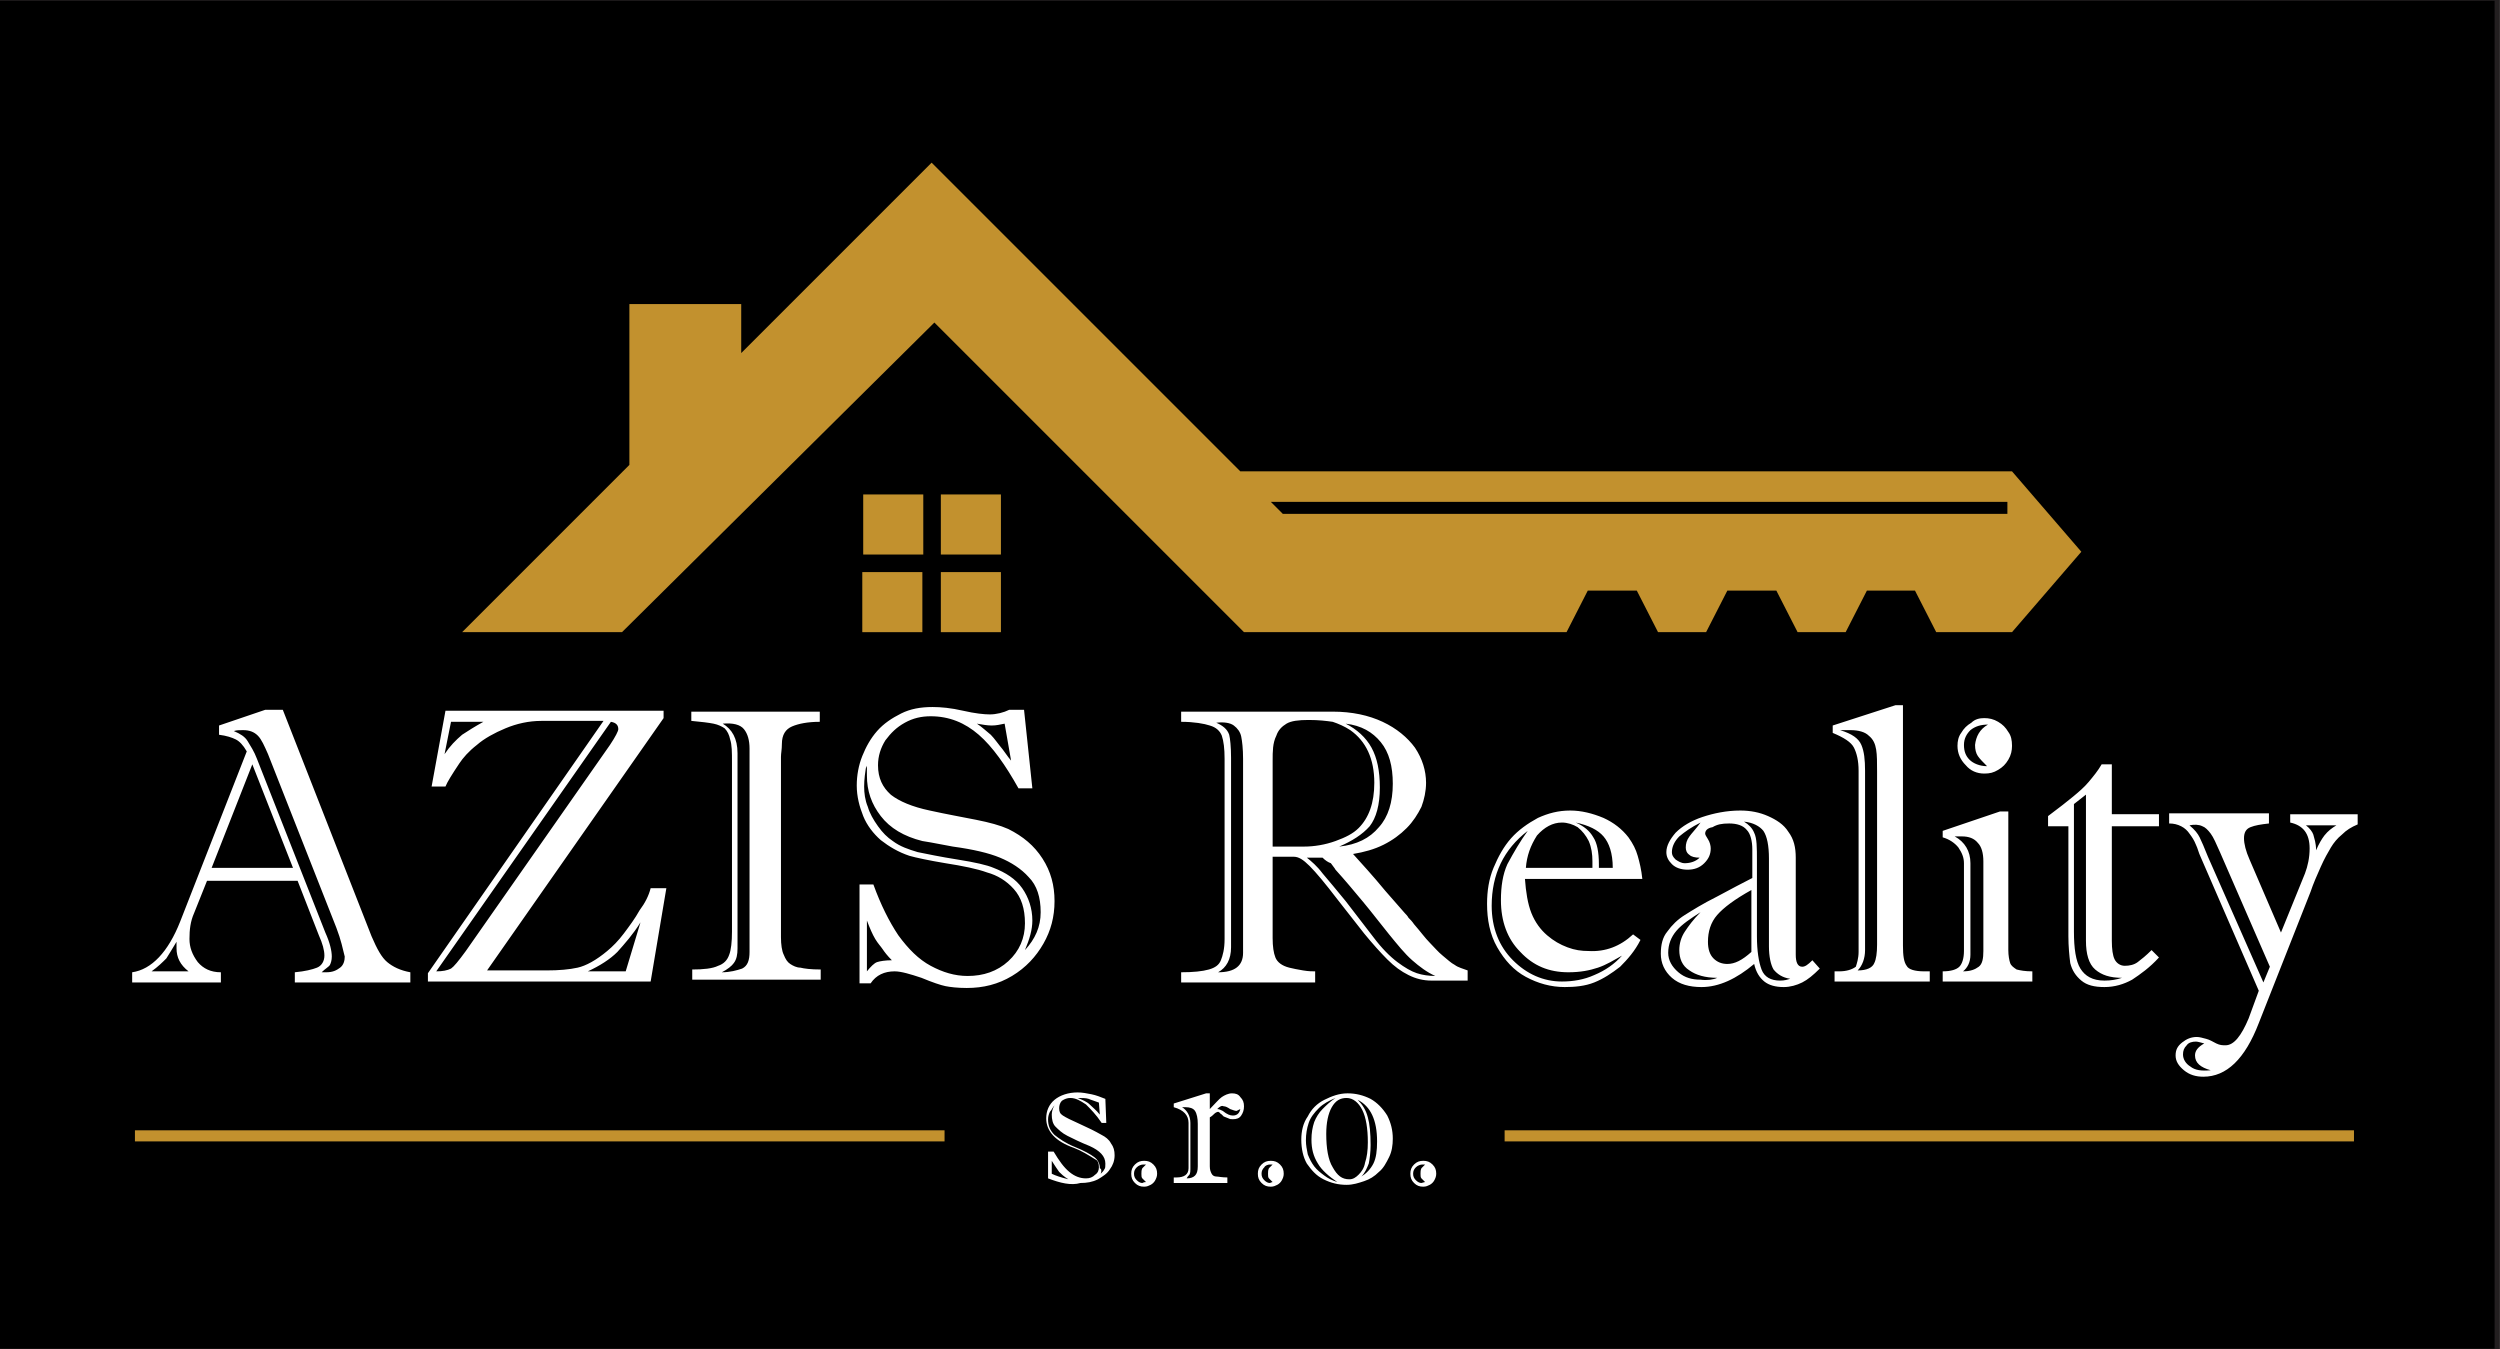 <?xml version="1.0" encoding="utf-8"?>
<!-- Generator: Adobe Illustrator 21.0.0, SVG Export Plug-In . SVG Version: 6.00 Build 0)  -->
<svg version="1.1" id="Layer_1" xmlns="http://www.w3.org/2000/svg" xmlns:xlink="http://www.w3.org/1999/xlink" x="0px" y="0px"
	 viewBox="0 0 270.5 146" enable-background="new 0 0 270.5 146" xml:space="preserve">
<rect x="0" y="0" width="270.5" height="146" fill="#808080" stroke="none"/>
<rect x="-1" y="-0.2" width="271.2" height="146.4"/>
<g>
	<defs>
		<rect id="SVGID_1_" x="-1.2" y="-0.5" width="271.8" height="147"/>
	</defs>
	<clipPath id="SVGID_2_">
		<use xlink:href="#SVGID_1_"  overflow="visible"/>
	</clipPath>
	
		<rect x="-1" y="-0.2" clip-path="url(#SVGID_2_)" fill="none" stroke="#231F20" stroke-width="0.567" stroke-miterlimit="22.926" width="271.2" height="146.4"/>
	<path clip-path="url(#SVGID_2_)" fill-rule="evenodd" clip-rule="evenodd" fill="#C2912E" d="M137.5,54.3l1.3,1.3h78.4v-1.3H137.5z
		 M105.1,21.9l29.1,29.1h83.5l7.5,8.7l-7.5,8.7h-8.2l-2.3-4.5H202l-2.3,4.5h-5.2l-2.3-4.5h-5.3l-2.3,4.5h-5.2l-2.3-4.5h-5.3
		l-2.3,4.5h-34.9l-33.5-33.5L67.3,68.4H50l18.1-18.1V32.9h12.1v5.3c6.9-6.9,13.7-13.7,20.6-20.6L105.1,21.9z"/>
	<path clip-path="url(#SVGID_2_)" fill-rule="evenodd" clip-rule="evenodd" fill="#C2912E" d="M99.8,68.4h-6.5v-6.5h6.5V68.4z
		 M108.3,68.4h-6.5v-6.5h6.5V68.4z M101.8,53.5h6.5V60h-6.5V53.5z M93.4,53.5h6.5V60h-6.5V53.5z"/>
	
		<rect x="14.6" y="122.3" clip-path="url(#SVGID_2_)" fill-rule="evenodd" clip-rule="evenodd" fill="#C2912E" width="87.6" height="1.2"/>
	
		<rect x="162.8" y="122.3" clip-path="url(#SVGID_2_)" fill-rule="evenodd" clip-rule="evenodd" fill="#C2912E" width="91.9" height="1.2"/>
	<path clip-path="url(#SVGID_2_)" fill="#FFFFFF" d="M124,127.9c-0.2-0.2-0.3-0.3-0.4-0.4c-0.1-0.1-0.1-0.3-0.1-0.5
		c0-0.2,0-0.4,0.1-0.6c0.1-0.1,0.2-0.2,0.4-0.4c-0.1,0-0.1,0-0.3,0c-0.2,0-0.5,0.1-0.7,0.3c-0.2,0.2-0.3,0.4-0.3,0.7
		c0,0.3,0.1,0.5,0.3,0.7c0.2,0.2,0.4,0.3,0.6,0.3C123.8,127.9,123.9,127.9,124,127.9 M123.8,125.6c0.4,0,0.7,0.1,1,0.4
		c0.3,0.3,0.4,0.6,0.4,1c0,0.3-0.1,0.5-0.2,0.7c-0.1,0.2-0.3,0.4-0.5,0.5c-0.2,0.1-0.4,0.2-0.7,0.2c-0.4,0-0.7-0.1-1-0.4
		c-0.3-0.3-0.4-0.6-0.4-1c0-0.4,0.1-0.7,0.4-1C123.1,125.7,123.4,125.6,123.8,125.6 M119,120.6l-0.1-1.3c-0.5-0.2-0.9-0.3-1.1-0.4
		c-0.3-0.1-0.7-0.1-1.2-0.1c0.5,0.2,1,0.4,1.3,0.7C118.2,119.8,118.6,120.1,119,120.6 M119.1,127c0.2-0.2,0.3-0.3,0.4-0.5
		c0.1-0.1,0.1-0.3,0.1-0.6c0-0.8-0.6-1.4-1.7-1.9c-1-0.4-1.8-0.8-2.4-1.1c-0.6-0.3-1-0.7-1.3-1c-0.3-0.3-0.4-0.8-0.4-1.3
		c0-0.3,0.1-0.7,0.3-1c-0.2,0.2-0.3,0.5-0.5,0.7c-0.1,0.2-0.2,0.5-0.2,0.8c0,0.7,0.2,1.2,0.7,1.7c0.5,0.4,1.2,0.9,2.2,1.3
		c1,0.4,1.7,0.8,2.1,1.1c0.4,0.3,0.6,0.7,0.6,1.2C119.2,126.5,119.2,126.7,119.1,127 M113.8,125.6v1.4c0.4,0.2,1,0.4,1.8,0.6
		c-0.5-0.3-0.8-0.6-1-0.8C114.4,126.5,114.1,126.1,113.8,125.6 M113.4,127.5v-2.9h0.6c0.6,1,1.1,1.7,1.7,2.2
		c0.6,0.5,1.2,0.7,1.8,0.7c0.4,0,0.7-0.1,1-0.4c0.3-0.2,0.4-0.5,0.4-0.8c0-0.4-0.1-0.7-0.3-0.8c-0.8-0.5-1.6-1-2.4-1.3
		c-2-0.7-3-1.8-3-3.2c0-0.8,0.3-1.5,0.9-2c0.6-0.5,1.5-0.8,2.5-0.8c0.5,0,1,0.1,1.5,0.2c0.5,0.1,1,0.3,1.5,0.5l0.1,2.6h-0.5
		c-0.6-0.9-1.2-1.5-1.7-2c-0.6-0.4-1.1-0.7-1.7-0.7c-0.3,0-0.6,0.1-0.9,0.3c-0.2,0.2-0.3,0.5-0.3,0.8c0,0.4,0.1,0.6,0.4,0.8
		c0.3,0.2,0.9,0.5,1.8,0.9c0.9,0.4,1.7,0.8,2.4,1.2c0.4,0.2,0.8,0.5,1,0.9c0.3,0.4,0.4,0.8,0.4,1.3c0,0.6-0.2,1.1-0.5,1.5
		c-0.3,0.5-0.8,0.8-1.3,1.1c-0.6,0.3-1.2,0.4-1.9,0.4C115.9,128.3,114.7,128,113.4,127.5 M239.2,115.8c-1.1-0.3-1.7-0.8-1.7-1.6
		c0-0.5,0.3-0.9,1-1.3c-0.4-0.1-0.7-0.2-0.9-0.2c-0.4,0-0.8,0.1-1,0.4c-0.3,0.3-0.4,0.6-0.4,1c0,0.5,0.3,1,0.8,1.3
		C237.5,115.8,238.2,115.9,239.2,115.8 M244.9,106.3l0.7-1.7l-5.4-12.4c-0.4-0.9-0.7-1.6-1-2c-0.3-0.4-0.6-0.7-0.9-0.8
		c-0.4-0.2-0.9-0.2-1.4-0.1c0.6,0.5,0.9,0.9,1.1,1.3c0.2,0.4,0.5,1.1,0.9,2.1L244.9,106.3z M252.8,89.3h-3.3c0.4,0.3,0.7,0.7,0.8,1
		c0.1,0.4,0.3,0.9,0.3,1.7c0.3-0.7,0.6-1.2,0.9-1.6C251.9,89.9,252.3,89.6,252.8,89.3 M248,88.1h7.1v1.1c-0.7,0.3-1.2,0.6-1.7,1.1
		c-0.5,0.4-0.9,0.9-1.2,1.4c-0.3,0.5-0.7,1.2-1.1,2.1c-0.4,0.9-0.8,1.8-1.1,2.7l-5.6,14.2c-1.5,3.9-3.5,5.8-6,5.8
		c-0.8,0-1.5-0.2-2.1-0.7c-0.6-0.5-0.9-1-0.9-1.6c0-0.6,0.2-1,0.7-1.4c0.5-0.4,1-0.6,1.6-0.6c0.3,0,0.6,0.1,1,0.2
		c0.4,0.1,0.7,0.3,1.1,0.5c0.4,0.2,0.7,0.2,1,0.2c0.9,0,1.7-1,2.5-2.9l1.1-3l-6.3-14.5c-0.2-0.4-0.3-0.9-0.5-1.3
		c-0.2-0.5-0.4-0.8-0.7-1.2c-0.2-0.3-0.5-0.6-0.9-0.8c-0.4-0.2-0.8-0.3-1.3-0.3v-1.1h10.8v1.1c-0.9,0.1-1.5,0.2-2,0.4
		c-0.5,0.2-0.7,0.6-0.7,1.2c0,0.6,0.2,1.4,0.6,2.3l3.4,7.9l2.6-6.4c0.3-0.8,0.5-1.7,0.5-2.7c0-1.6-0.7-2.5-2.1-2.8V88.1z
		 M225.8,85.9l-1.4,1.1v13.8c0,1.8,0.2,3.2,0.7,4c0.5,0.8,1.3,1.3,2.6,1.3c0.7,0,1.3-0.1,1.9-0.3c-1.3,0-2.2-0.3-2.9-0.9
		c-0.7-0.6-1-1.7-1-3.1V85.9z M223.8,101.3V89.4h-2.2v-1.1c1.2-0.9,2.1-1.6,2.7-2.1c0.6-0.5,1.2-1,1.7-1.6c0.5-0.6,1-1.2,1.4-1.9
		h1.1v5.4h5.1v1.3h-5.1v12.4c0,0.9,0.1,1.6,0.3,2c0.2,0.4,0.6,0.7,1.1,0.7c0.5,0,1-0.1,1.4-0.4c0.4-0.3,0.9-0.7,1.5-1.3l0.8,0.8
		c-1,1.1-2,1.8-2.9,2.4c-0.9,0.5-1.9,0.8-3,0.8c-1.1,0-1.9-0.2-2.5-0.7c-0.6-0.5-1-1.1-1.2-1.9C223.9,103.4,223.8,102.4,223.8,101.3
		 M215.1,78.4c-0.8,0-1.4,0.2-1.9,0.6c-0.4,0.4-0.7,0.9-0.7,1.6c0,0.7,0.2,1.2,0.6,1.6c0.4,0.4,1.1,0.7,1.9,0.7
		c-0.4-0.4-0.8-0.8-1-1.1c-0.2-0.3-0.3-0.7-0.3-1.2C213.8,79.7,214.2,78.9,215.1,78.4 M214.7,77.7c0.5,0,1,0.1,1.5,0.4
		c0.5,0.3,0.8,0.6,1.1,1.1c0.3,0.4,0.4,0.9,0.4,1.5c0,0.5-0.1,1-0.4,1.5c-0.3,0.5-0.6,0.8-1.1,1.1c-0.5,0.3-0.9,0.4-1.5,0.4
		c-0.8,0-1.5-0.3-2-0.9c-0.6-0.6-0.9-1.3-0.9-2.1c0-0.5,0.1-1,0.4-1.4c0.3-0.5,0.6-0.8,1.1-1.1C213.7,77.8,214.2,77.7,214.7,77.7
		 M213.2,93.4v9.9c0,0.8-0.3,1.4-0.8,1.8c0.8,0,1.3-0.2,1.7-0.5c0.4-0.3,0.5-0.9,0.5-1.7v-9.7c0-0.9-0.2-1.6-0.6-2
		c-0.4-0.5-1-0.7-1.7-0.7c-0.3,0-0.6,0-0.8,0C212.6,91.1,213.2,92.1,213.2,93.4 M217.3,87.8v15c0,0.6,0.1,1.1,0.2,1.4
		c0.1,0.3,0.4,0.5,0.7,0.7c0.4,0.1,0.9,0.2,1.7,0.2v1.1h-9.7v-1.1c0.9,0,1.5-0.2,1.8-0.5c0.3-0.3,0.5-0.9,0.5-1.7v-9.5
		c0-0.6-0.2-1.1-0.6-1.7c-0.4-0.5-1-0.9-1.7-1.1v-0.7l6.2-2.1H217.3z M203.1,102.2V83.5c0-1,0-1.8-0.1-2.4c-0.1-0.6-0.3-1.1-0.8-1.5
		c-0.4-0.4-1.1-0.6-2-0.6c-0.5,0-0.8,0-1.1,0c1.3,0.4,2,0.9,2.3,1.6c0.3,0.7,0.4,1.6,0.4,2.8v19.4c0,0.9-0.3,1.7-0.8,2.2
		c1,0,1.6-0.3,1.8-0.8C203,103.8,203.1,103.1,203.1,102.2 M201.1,103V83.4c0-1.1-0.2-1.9-0.5-2.5c-0.3-0.6-1.1-1.1-2.3-1.6v-0.8
		l6.8-2.2h0.8v26c0,1.1,0.1,1.8,0.4,2.2c0.2,0.4,0.9,0.6,1.9,0.6h0.6v1.1h-10.3v-1.1h0.5c0.8,0,1.4-0.2,1.8-0.5
		C200.9,104.3,201.1,103.7,201.1,103 M183.9,92.8c-0.5,0-0.9-0.1-1.1-0.3c-0.3-0.2-0.4-0.5-0.4-0.8c0-0.4,0.1-0.8,0.4-1.2
		c0.2-0.3,0.7-0.8,1.2-1.5c-1,0.5-1.7,1-2.3,1.5c-0.5,0.5-0.8,1.1-0.8,1.7c0,0.3,0.1,0.5,0.4,0.8c0.3,0.2,0.6,0.4,1,0.4
		C182.9,93.4,183.5,93.2,183.9,92.8 M185.8,105.8c-1.3,0-2.3-0.3-3-0.8c-0.8-0.5-1.1-1.3-1.1-2.2c0-0.7,0.2-1.4,0.6-2
		c0.4-0.6,0.9-1.3,1.7-2.1c-1.1,0.7-2,1.3-2.6,2c-0.6,0.7-0.9,1.5-0.9,2.4c0,0.8,0.4,1.5,1.1,2.1c0.7,0.6,1.5,0.8,2.4,0.8
		C184.7,106.1,185.4,106,185.8,105.8 M189.5,103v-6.7c-1.8,1-3,1.9-3.7,2.7c-0.7,0.8-1,1.8-1,2.9c0,0.8,0.2,1.4,0.6,1.8
		c0.4,0.4,0.9,0.6,1.5,0.6C187.7,104.3,188.5,103.9,189.5,103 M190.1,93.1v8.2c0,1.6,0.2,2.8,0.5,3.6c0.3,0.8,1,1.2,2,1.2
		c0.5,0,0.8-0.1,1.1-0.2c-0.8-0.1-1.4-0.5-1.8-1c-0.3-0.5-0.5-1.4-0.5-2.5v-9.5c0-1.4-0.2-2.4-0.6-3c-0.4-0.5-1.1-0.9-2.1-1
		c0.5,0.3,0.9,0.7,1.1,1.2C190.1,90.7,190.1,91.7,190.1,93.1 M184.5,90.2c0,0.1,0.1,0.3,0.3,0.6c0.2,0.3,0.3,0.7,0.3,1
		c0,0.6-0.2,1.1-0.7,1.6c-0.5,0.5-1.1,0.7-1.8,0.7c-0.7,0-1.3-0.2-1.7-0.6c-0.4-0.4-0.6-0.8-0.6-1.3c0-0.7,0.4-1.4,1-2.1
		c0.7-0.7,1.7-1.3,2.9-1.7c1.2-0.4,2.6-0.7,4.1-0.7c1.1,0,2.1,0.2,3,0.6c0.9,0.4,1.7,0.9,2.2,1.7c0.6,0.8,0.8,1.7,0.8,2.8v10.5
		c0,0.8,0.2,1.3,0.7,1.3c0.3,0,0.6-0.2,1.1-0.7l0.8,0.9c-0.7,0.7-1.3,1.2-1.9,1.5c-0.6,0.3-1.3,0.5-2,0.5c-0.9,0-1.6-0.2-2.1-0.6
		c-0.5-0.4-0.9-1-1.1-1.9c-1.9,1.6-3.8,2.5-5.7,2.5c-1.3,0-2.4-0.3-3.2-1c-0.8-0.7-1.2-1.6-1.2-2.6c0-1,0.2-1.8,0.7-2.4
		c0.5-0.7,1.1-1.3,1.9-1.8c0.8-0.5,1.9-1.2,3.5-2c1.5-0.8,2.8-1.5,3.8-2v-3.1c0-0.9-0.2-1.7-0.6-2.1c-0.4-0.5-1.1-0.7-1.9-0.7
		c-0.8,0-1.3,0.1-1.8,0.4C184.7,89.6,184.5,89.9,184.5,90.2 M165.3,89.9c-2.6,2-3.9,4.7-3.9,8.1c0,2.4,0.8,4.4,2.3,5.9
		c1.5,1.5,3.3,2.3,5.3,2.3c1.2,0,2.4-0.2,3.5-0.7c1.2-0.5,2.2-1.2,3-2.1c-0.9,0.5-1.7,1-2.6,1.3c-0.9,0.3-1.9,0.5-3.2,0.5
		c-2.1,0-3.8-0.7-5.2-2.2c-1.4-1.4-2.1-3.3-2.1-5.6c0-1.5,0.2-2.8,0.7-3.9C163.8,92.2,164.5,91,165.3,89.9 M165.1,93.9h7.2v-0.7
		c0-0.8-0.1-1.5-0.4-2.2c-0.3-0.6-0.7-1.1-1.2-1.5c-0.5-0.3-1.1-0.5-1.7-0.5c-1,0-1.9,0.5-2.7,1.4C165.6,91.5,165.2,92.6,165.1,93.9
		 M173.1,93.9h1.4c0-1.6-0.4-2.7-1-3.4c-0.6-0.7-1.6-1.2-3-1.5c0.9,0.4,1.5,0.9,1.9,1.6c0.4,0.6,0.6,1.6,0.6,2.9V93.9z M176.7,101.1
		l0.8,0.6c-0.6,1.2-1.4,2.1-2.2,2.9c-0.9,0.7-1.8,1.3-2.8,1.7c-1,0.4-2.1,0.5-3.2,0.5c-1.5,0-2.9-0.4-4.2-1.1
		c-1.3-0.7-2.3-1.8-3.1-3.2c-0.8-1.4-1.1-3-1.1-4.7c0-1.4,0.2-2.7,0.7-3.9c0.5-1.2,1.1-2.3,1.9-3.2c0.8-0.9,1.8-1.6,2.9-2.2
		c1.1-0.5,2.2-0.8,3.5-0.8c1.2,0,2.4,0.3,3.6,0.8c1.1,0.5,2,1.2,2.7,2.1c0.5,0.7,0.8,1.3,1,2c0.2,0.7,0.4,1.5,0.5,2.5H165
		c0.1,1.4,0.3,2.7,0.7,3.7c0.4,1,1,1.8,1.7,2.4c0.7,0.6,1.4,1,2.2,1.3c0.8,0.3,1.5,0.4,2.3,0.4C173.7,103,175.3,102.4,176.7,101.1
		 M144.9,91.6c1.9-0.2,3.3-0.9,4.3-2.1c1-1.1,1.5-2.7,1.5-4.7c0-1.9-0.4-3.4-1.3-4.5c-0.9-1.1-2.1-1.8-3.8-2
		c1.2,0.6,2.2,1.5,2.8,2.6c0.6,1.1,0.9,2.5,0.9,4.3c0,1.9-0.4,3.3-1.1,4.2C147.4,90.3,146.3,91,144.9,91.6 M143.1,92.8h-1.7
		c0.5,0.4,1.1,0.9,1.7,1.7c0.7,0.8,1.5,1.8,2.5,3c1,1.3,2,2.6,3,3.9c0.9,1.2,1.8,2.1,2.6,2.7c0.8,0.6,1.5,1,2.1,1.2
		c0.6,0.2,1.3,0.3,2,0.3c-0.9-0.4-1.7-1-2.5-1.7c-0.8-0.7-1.6-1.7-2.5-2.8c-0.9-1.1-1.8-2.3-2.8-3.5c-1-1.2-2-2.4-3-3.5
		c-0.1-0.2-0.3-0.4-0.5-0.7C143.7,93.3,143.4,93.1,143.1,92.8 M137.7,82.3v9.3h3.4c1.1,0,2.3-0.2,3.4-0.6c1.1-0.4,1.9-0.8,2.5-1.4
		c1.1-1.1,1.7-2.7,1.7-4.9c0-2.6-0.9-4.5-2.6-5.7c-0.6-0.4-1.3-0.7-1.9-0.9c-0.7-0.1-1.5-0.2-2.6-0.2c-1.1,0-1.9,0.1-2.4,0.4
		c-0.5,0.3-0.9,0.7-1.1,1.3C137.7,80.4,137.7,81.3,137.7,82.3 M133.2,82v20.5c0,1.3-0.5,2.2-1.4,2.7c1.8,0,2.7-0.7,2.7-2.1V82.1
		c0-1.1-0.1-1.9-0.2-2.4c-0.1-0.5-0.4-0.9-0.8-1.2c-0.4-0.3-1.1-0.4-1.9-0.3c0.7,0.3,1.2,0.7,1.4,1.3
		C133.1,79.9,133.2,80.8,133.2,82 M142.2,106.3h-14.4v-1.1c1.3,0,2.3-0.1,3-0.3c0.7-0.2,1.1-0.5,1.3-1c0.2-0.5,0.4-1.2,0.4-2.3V82.1
		c0-1.1-0.1-1.9-0.3-2.5c-0.2-0.5-0.6-0.9-1.3-1.1c-0.6-0.2-1.7-0.4-3.1-0.4V77h16.4c2.1,0,3.9,0.4,5.4,1.1c1.5,0.7,2.7,1.7,3.5,2.8
		c0.8,1.2,1.2,2.5,1.2,3.8c0,0.9-0.2,1.8-0.5,2.6c-0.4,0.8-0.9,1.6-1.6,2.3c-0.7,0.7-1.5,1.3-2.5,1.8c-1,0.5-2.1,0.8-3.3,1
		c0.9,1,2.1,2.3,3.5,4l2.1,2.4c0.1,0.1,0.3,0.3,0.4,0.5c0.2,0.2,0.4,0.4,0.6,0.7c0.7,0.8,1.2,1.5,1.7,2c0.5,0.5,0.9,1,1.4,1.4
		c0.5,0.4,0.9,0.8,1.3,1c0.4,0.3,0.9,0.4,1.4,0.6v1.1h-3.9c-0.9,0-1.7-0.2-2.5-0.6c-0.8-0.4-1.5-0.9-2.3-1.7
		c-0.7-0.7-1.6-1.7-2.5-2.8l-2.9-3.7c-1.3-1.7-2.3-2.9-3-3.6c-0.7-0.7-1.2-1-1.7-1h-2.3v8.8c0,0.9,0.1,1.6,0.3,2.1
		c0.2,0.5,0.7,0.9,1.5,1.1c0.4,0.1,0.9,0.2,1.5,0.3c0.6,0.1,1,0.1,1.3,0.1V106.3z M93.8,82.5c-0.2,1-0.3,1.9-0.3,2.6
		c0,0.7,0.1,1.5,0.4,2.2c0.2,0.7,0.6,1.4,1.1,2.1c0.5,0.7,1,1.2,1.6,1.6c0.8,0.6,1.7,0.9,2.7,1.2c1,0.2,2.4,0.5,4.3,0.8
		c1.9,0.3,3.2,0.6,3.9,0.9c1.3,0.5,2.4,1.2,3.1,2.2c0.7,1,1.1,2.2,1.1,3.5c0,1-0.3,2-0.8,3.2c1.1-1.2,1.7-2.5,1.7-4.1
		c0-1.6-0.4-2.9-1.3-3.8c-0.8-0.9-1.9-1.6-3.1-2.1c-1.2-0.5-2.9-0.9-5.1-1.2c-2.1-0.4-3.2-0.6-3.3-0.6c-2-0.5-3.5-1.4-4.5-2.7
		c-1-1.3-1.5-2.7-1.5-4.4c0-0.3,0-0.6,0-0.8C93.7,82.8,93.7,82.6,93.8,82.5 M93.8,99.6v5.5c0.4-0.5,0.8-0.9,1.1-1
		c0.3-0.1,0.9-0.2,1.6-0.2c-0.5-0.5-0.8-0.9-1-1.2c-0.2-0.3-0.5-0.6-0.8-1.1C94.4,101.1,94.1,100.4,93.8,99.6 M109.4,82.3l-0.7-4
		c-0.5,0.1-0.9,0.2-1.4,0.2c-0.5,0-1-0.1-1.6-0.2c0.6,0.4,1,0.8,1.5,1.2c0.4,0.4,0.8,1,1.3,1.6C109,81.8,109.3,82.2,109.4,82.3
		 M93.1,95.7h1.4c0.8,2.2,1.7,4,2.7,5.5c1.1,1.5,2.2,2.6,3.5,3.3c1.3,0.7,2.6,1.1,4,1.1c1.7,0,3.2-0.5,4.4-1.6
		c1.2-1.1,1.8-2.5,1.8-4.1c0-1.6-0.4-2.8-1.2-3.7c-0.8-0.9-1.8-1.5-2.9-1.8c-1.1-0.4-2.6-0.7-4.5-1c-1.8-0.3-3.2-0.6-3.9-0.8
		c-1.2-0.4-2.2-1-3.1-1.7c-0.8-0.7-1.5-1.6-1.9-2.6c-0.4-1-0.7-2.1-0.7-3.3c0-1.1,0.2-2.2,0.6-3.2c0.4-1,0.9-1.9,1.6-2.7
		c0.7-0.8,1.6-1.4,2.6-1.9c1-0.5,2.1-0.7,3.4-0.7c0.9,0,2,0.1,3.3,0.4c1.3,0.3,2.3,0.4,2.9,0.4c0.7,0,1.5-0.2,2.1-0.5h1.6l0.9,8.5
		h-1.5c-1.4-2.5-2.8-4.5-4.3-5.8c-1.5-1.3-3.2-2-5.2-2c-1,0-1.9,0.2-2.8,0.7c-0.9,0.5-1.5,1.1-2.1,1.9c-0.5,0.8-0.8,1.7-0.8,2.7
		c0,1.4,0.5,2.4,1.4,3.2c0.9,0.7,2.3,1.3,4.2,1.7c1.8,0.4,3.5,0.7,5,1c1.5,0.3,2.6,0.6,3.5,1c1.6,0.8,2.8,1.8,3.7,3.2
		c0.9,1.4,1.3,2.9,1.3,4.6c0,1.7-0.4,3.2-1.2,4.6c-0.8,1.4-1.9,2.6-3.4,3.5c-1.5,0.9-3.1,1.3-4.9,1.3c-1,0-1.8-0.1-2.3-0.2
		c-0.5-0.1-1.4-0.4-2.6-0.9c-1.2-0.4-2.2-0.7-2.9-0.7c-1.1,0-2,0.4-2.6,1.3h-1.2V95.7z M79.8,81.9v20.7c0,0.7-0.1,1.2-0.4,1.6
		c-0.2,0.3-0.7,0.7-1.3,1c0.9,0,1.6-0.2,2.2-0.4c0.6-0.3,0.8-0.9,0.8-1.8v-22c0-0.9-0.2-1.6-0.6-2.1c-0.4-0.5-1.2-0.7-2.3-0.6
		c1,0.6,1.6,1.6,1.6,3.2c0,0.1,0,0.2,0,0.3C79.8,81.7,79.8,81.8,79.8,81.9 M74.9,77h13.8v1.1c-1.3,0-2.3,0.2-3,0.5
		c-0.7,0.3-1.1,0.9-1.1,1.9c0,0.6-0.1,1-0.1,1.4c0,0.3,0,0.5,0,0.4v19.1c0,0.8,0.1,1.5,0.3,1.9c0.2,0.5,0.4,0.8,0.7,1
		c0.3,0.2,0.7,0.4,1.1,0.4c0.4,0.1,1.1,0.2,2.2,0.2v1.1H74.9v-1.1c1.2,0,2.2-0.1,2.8-0.4c0.6-0.2,1-0.6,1.2-1.2
		c0.2-0.5,0.3-1.4,0.3-2.5V82.5c0-1.1,0-1.9-0.2-2.5c-0.1-0.5-0.3-0.9-0.6-1.2c-0.3-0.2-0.7-0.4-1.2-0.5c-0.5-0.1-1.3-0.2-2.4-0.3
		V77z M52.3,78.1h-3.5l-0.7,3.5c0.6-0.9,1.2-1.5,1.9-2.1C50.6,79.1,51.4,78.6,52.3,78.1 M66.1,78.1l-18.9,27c0.7,0,1.2-0.1,1.6-0.3
		c0.3-0.2,0.8-0.8,1.6-1.9L66,80.6c0.6-0.9,0.9-1.5,0.9-1.7C66.9,78.5,66.7,78.2,66.1,78.1 M63.6,105.1h4.1l1.6-5.3
		c-0.8,1.3-1.7,2.3-2.5,3.2C66,103.8,64.9,104.5,63.6,105.1 M70.4,96.1h1.7l-1.7,10.1H46.3v-0.9l19-27.3h-6.7
		c-1.4,0-2.7,0.3-3.9,0.8c-1.2,0.5-2.3,1.1-3.1,1.8c-0.9,0.7-1.5,1.4-1.9,2c-0.8,1.2-1.3,2-1.5,2.5h-1.5l1.5-8.2h23.6v0.8
		l-19.1,27.3h6.4c1.4,0,2.5-0.1,3.4-0.3c0.9-0.2,2-0.8,3.2-1.8c0.6-0.5,1.2-1.1,1.8-1.9c0.6-0.8,1.2-1.6,1.7-2.5
		C69.8,97.7,70.2,96.9,70.4,96.1 M16.4,105.1h4c-0.9-0.7-1.3-1.5-1.3-2.5c0-0.3,0-0.5,0-0.7c-0.4,0.7-0.8,1.3-1.1,1.8
		C17.6,104.1,17.1,104.6,16.4,105.1 M36.4,100.4L29,81.6c-0.4-0.9-0.7-1.6-1.1-2C27.5,79.2,27,79,26.3,79c-0.4,0-0.7,0-1,0.1
		c0.7,0.3,1.2,0.6,1.5,1.1c0.3,0.5,0.7,1.1,1,1.9l7.4,18.8c0.5,1.1,0.7,2,0.7,2.6c0,0.4-0.1,0.7-0.2,0.9c-0.1,0.2-0.5,0.4-0.9,0.8
		h0.5c0.7,0,1.1-0.2,1.5-0.5c0.4-0.3,0.5-0.8,0.5-1.2C37.1,102.7,36.9,101.7,36.4,100.4 M22.9,93.9h8.8l-4.4-11.2L22.9,93.9z
		 M34.5,101.2l-2.3-5.9h-9.8L21,98.8c-0.4,0.9-0.5,1.8-0.5,2.8c0,0.9,0.3,1.7,0.9,2.5c0.6,0.7,1.4,1.1,2.5,1.1v1.1h-9.6v-1.1
		c2.1-0.3,3.9-2.2,5.2-5.5l7.2-18.4c-0.4-0.7-0.8-1.1-1.2-1.3c-0.4-0.2-1-0.4-1.8-0.5v-1l5-1.7h1.9l9.6,24.5
		c0.6,1.4,1.1,2.3,1.7,2.8c0.6,0.5,1.4,0.9,2.5,1.1v1.1H31.9v-1.1c1.1-0.1,1.9-0.3,2.4-0.5c0.5-0.2,0.8-0.7,0.8-1.3
		C35.1,102.8,34.9,102.1,34.5,101.2"/>
	<path clip-path="url(#SVGID_2_)" fill="#FFFFFF" d="M154.2,127.9c-0.2-0.2-0.3-0.3-0.4-0.4c-0.1-0.1-0.1-0.3-0.1-0.5
		c0-0.2,0-0.4,0.1-0.6c0.1-0.1,0.2-0.2,0.4-0.4c-0.1,0-0.1,0-0.3,0c-0.2,0-0.5,0.1-0.7,0.3c-0.2,0.2-0.3,0.4-0.3,0.7
		c0,0.3,0.1,0.5,0.3,0.7c0.2,0.2,0.4,0.3,0.6,0.3C154.1,127.9,154.2,127.9,154.2,127.9 M154,125.6c0.4,0,0.7,0.1,1,0.4
		c0.3,0.3,0.4,0.6,0.4,1c0,0.3-0.1,0.5-0.2,0.7c-0.1,0.2-0.3,0.4-0.5,0.5c-0.2,0.1-0.4,0.2-0.7,0.2c-0.4,0-0.7-0.1-1-0.4
		c-0.3-0.3-0.4-0.6-0.4-1c0-0.4,0.1-0.7,0.4-1C153.3,125.7,153.6,125.6,154,125.6 M147.3,127.3c0.5-0.3,1-0.8,1.3-1.4
		c0.3-0.6,0.4-1.4,0.4-2.4c0-2.3-0.7-3.8-2.1-4.5c0.5,0.5,0.9,1.1,1.1,1.9c0.2,0.7,0.3,1.7,0.3,3c0,0.8-0.1,1.5-0.2,2
		C147.9,126.4,147.7,126.9,147.3,127.3 M143.5,122.7c0,1.5,0.2,2.8,0.7,3.6c0.5,0.9,1,1.3,1.8,1.3c0.4,0,0.7-0.2,1-0.5
		c0.3-0.3,0.6-0.7,0.7-1.3c0.2-0.6,0.3-1.3,0.3-2.2c0-1.5-0.2-2.7-0.6-3.5c-0.4-0.8-1-1.3-1.7-1.3c-0.7,0-1.2,0.3-1.6,1
		C143.7,120.5,143.5,121.5,143.5,122.7 M144.7,127.9c-0.9-0.6-1.7-1.3-2.1-2c-0.5-0.8-0.7-1.6-0.7-2.6c0-0.7,0.1-1.3,0.3-1.9
		c0.2-0.5,0.5-1,0.9-1.4c0.4-0.4,0.8-0.8,1.4-1.2c-0.7,0.3-1.3,0.6-1.8,1.1c-0.5,0.5-0.9,1-1.1,1.6c-0.2,0.6-0.3,1.2-0.3,1.9
		c0,0.5,0.1,1,0.2,1.5c0.2,0.5,0.4,0.9,0.7,1.3c0.3,0.4,0.7,0.7,1.1,1S144.1,127.7,144.7,127.9 M140.8,123.3c0-0.9,0.2-1.8,0.7-2.5
		c0.4-0.8,1-1.4,1.8-1.8c0.8-0.4,1.6-0.7,2.5-0.7c0.9,0,1.7,0.2,2.5,0.6c0.7,0.4,1.3,1,1.8,1.8c0.4,0.8,0.6,1.6,0.6,2.5
		c0,0.7-0.1,1.4-0.4,2c-0.3,0.6-0.6,1.2-1.1,1.6c-0.5,0.5-1,0.8-1.6,1c-0.6,0.2-1.2,0.4-1.9,0.4c-0.9,0-1.7-0.2-2.5-0.6
		c-0.8-0.4-1.3-1-1.8-1.7C141,125.2,140.8,124.3,140.8,123.3 M137.7,127.9c-0.2-0.2-0.3-0.3-0.4-0.4c-0.1-0.1-0.1-0.3-0.1-0.5
		c0-0.2,0-0.4,0.1-0.6c0.1-0.1,0.2-0.2,0.4-0.4c-0.1,0-0.1,0-0.3,0c-0.2,0-0.5,0.1-0.6,0.3c-0.2,0.2-0.3,0.4-0.3,0.7
		c0,0.3,0.1,0.5,0.3,0.7c0.2,0.2,0.4,0.3,0.6,0.3C137.6,127.9,137.7,127.9,137.7,127.9 M137.5,125.6c0.4,0,0.7,0.1,1,0.4
		c0.3,0.3,0.4,0.6,0.4,1c0,0.3-0.1,0.5-0.2,0.7c-0.1,0.2-0.3,0.4-0.5,0.5c-0.2,0.1-0.4,0.2-0.7,0.2c-0.4,0-0.7-0.1-1-0.4
		c-0.3-0.3-0.4-0.6-0.4-1c0-0.4,0.1-0.7,0.4-1C136.8,125.7,137.1,125.6,137.5,125.6 M131.7,120c0.2,0,0.4,0.1,0.6,0.2
		c0.5,0.4,0.8,0.5,1.1,0.5c0.4,0,0.7-0.2,0.8-0.7c-0.2,0.1-0.4,0.2-0.4,0.2c-0.2,0-0.4-0.1-0.7-0.2c-0.3-0.2-0.5-0.3-0.7-0.3
		C132.2,119.6,132,119.7,131.7,120 M128.8,121.5v5c0,0.2,0,0.4-0.1,0.6c-0.1,0.1-0.2,0.2-0.3,0.4c0.4,0,0.7-0.1,0.9-0.3
		c0.2-0.2,0.3-0.5,0.3-1v-4.6c0-0.6-0.1-1.1-0.3-1.4c-0.2-0.3-0.6-0.4-1-0.4c0,0-0.1,0-0.2,0c-0.1,0-0.2,0-0.2,0
		C128.4,120.1,128.8,120.7,128.8,121.5 M130.9,118.3v1.7c0.6-0.6,1-1.1,1.3-1.3c0.3-0.2,0.7-0.4,1.1-0.4c0.4,0,0.7,0.1,0.9,0.4
		c0.3,0.3,0.4,0.6,0.4,1c0,0.4-0.1,0.7-0.3,1c-0.2,0.3-0.5,0.4-0.9,0.4c-0.2,0-0.3,0-0.5-0.1c-0.2-0.1-0.3-0.1-0.5-0.2
		c-0.1-0.1-0.1-0.1-0.2-0.2c-0.1-0.1-0.2-0.1-0.2-0.2c-0.1,0-0.1-0.1-0.2-0.1c-0.1,0-0.3,0.1-0.4,0.2c-0.1,0.1-0.3,0.3-0.5,0.4v5.3
		c0,0.4,0.1,0.6,0.2,0.8c0.1,0.2,0.3,0.3,0.5,0.3c0.2,0,0.6,0.1,1.2,0.1v0.6h-5.8v-0.6h0.3c0.8,0,1.3-0.3,1.3-1v-4.9
		c0-0.8-0.5-1.4-1.6-1.7v-0.4l3.5-1.1H130.9z"/>
</g>
</svg>
